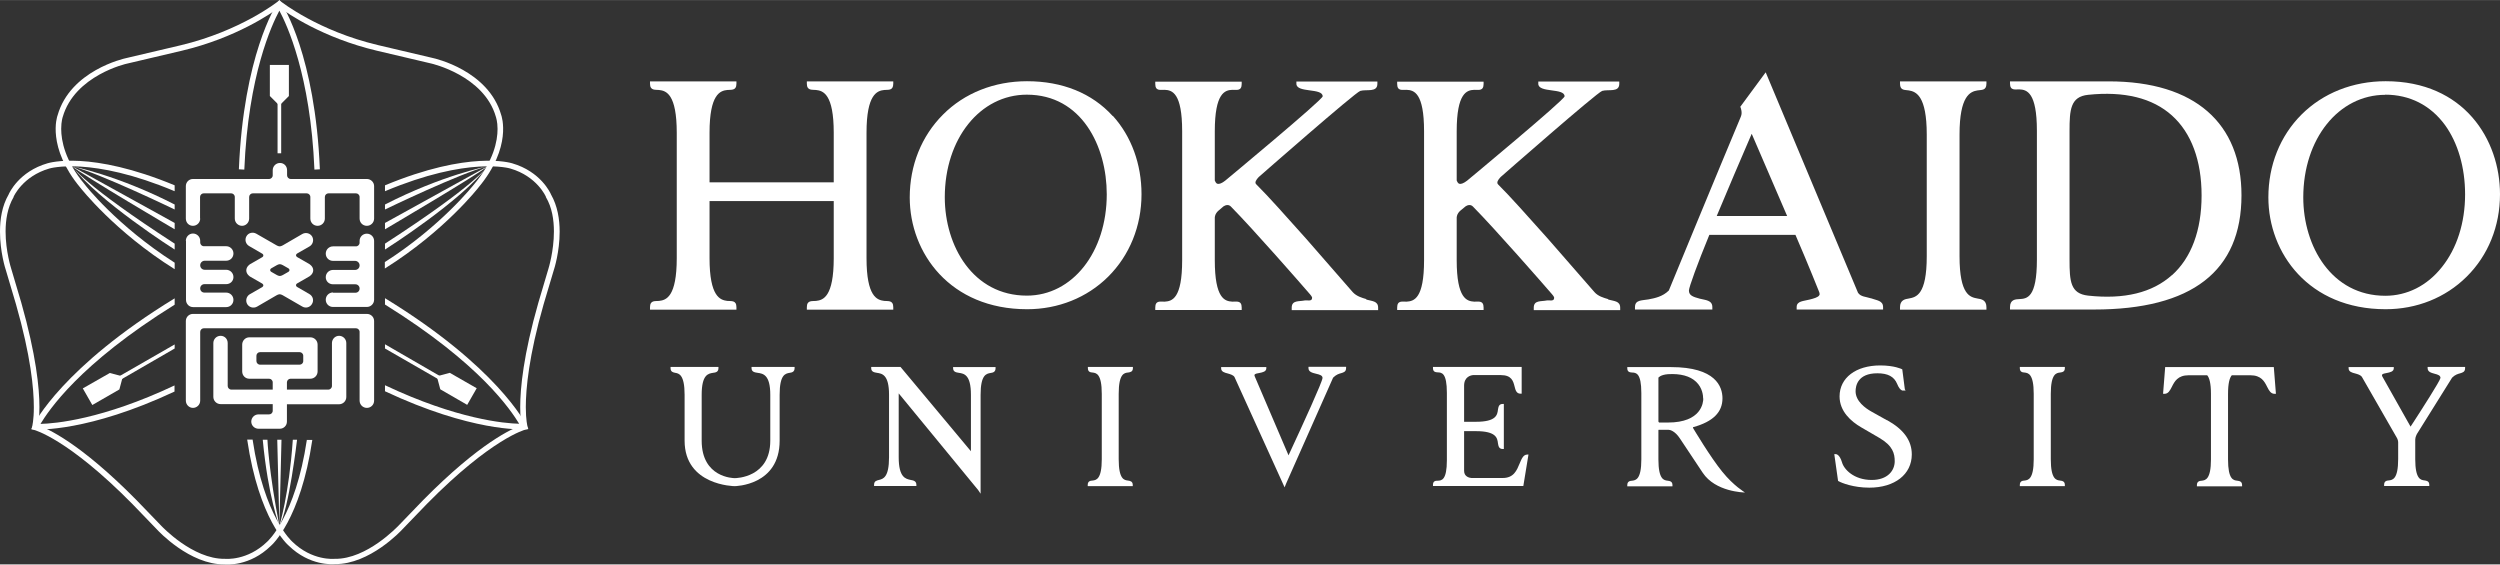 <?xml version="1.0" encoding="UTF-8"?><svg id="b" xmlns="http://www.w3.org/2000/svg" width="58.37mm" height="13.18mm" viewBox="0 0 165.46 37.35"><rect x="0" y="0" width="165.46" height="37.35" fill="#333333" stroke="none"/><g id="c"><g><path d="M25.48,17.76c3.95-2.48,6.17-5.33,6.19-5.36,2.24-2.68,1.53-4.72,1.5-4.8-.84-2.94-4.39-3.74-4.54-3.77l-3.61-.85C21.05,2.04,18.63,.12,18.6,.1l-.11-.09-.11,.09s-2.44,1.94-6.42,2.89l-3.61,.85c-.15,.03-3.7,.83-4.54,3.79-.03,.07-.73,2.1,1.51,4.79,.02,.02,2.26,2.9,6.24,5.39v-.43c-3.8-2.42-5.94-5.15-5.96-5.19-1.3-1.55-1.55-2.88-1.55-3.67,0-.49,.1-.78,.1-.78,.79-2.76,4.24-3.54,4.28-3.54l3.61-.85c3.58-.85,5.93-2.48,6.45-2.87,.52,.39,2.87,2.02,6.45,2.87l3.61,.85s3.49,.79,4.27,3.53c0,.01,.11,.3,.11,.8,0,.79-.25,2.11-1.55,3.66-.03,.03-2.14,2.74-5.91,5.15v.43Z" style="fill:#fff;"/><path d="M18.34,.23c-.09,.14-2.22,3.44-2.53,10.97l.36,.02c.26-6.27,1.83-9.61,2.32-10.52,.49,.91,2.06,4.25,2.32,10.52l.36-.02C20.86,3.67,18.73,.37,18.64,.23l-.15-.23-.15,.23Z" style="fill:#fff;"/><polygon points="18.49 6.98 17.86 6.35 17.86 4.29 19.12 4.29 19.12 6.35 18.49 6.98" style="fill:#fff;"/><rect x="18.37" y="6.6" width=".24" height="3.54" style="fill:#fff;"/><path d="M11.56,25.5c-4.78,2.26-7.94,2.53-8.88,2.55,.54-.88,2.54-3.95,8.88-7.89v-.42C4.15,24.27,2.28,28,2.2,28.15l-.12,.25,.27,.02c.15,0,3.48,.17,9.2-2.51v-.4Z" style="fill:#fff;"/><polygon points="8.13 24.91 7.9 25.77 6.11 26.8 5.48 25.7 7.27 24.68 8.13 24.91" style="fill:#fff;"/><polygon points="11.56 22.79 7.73 24.99 7.86 25.2 11.56 23.06 11.56 22.79" style="fill:#fff;"/><path d="M20.31,29.1c-.76,5.1-2.6,6.72-2.62,6.74-1.32,1.29-2.78,1.14-2.8,1.14h-.01s0,0,0,0c-2.13,.03-4.18-2.16-4.2-2.18l-1.64-1.7c-3.76-3.81-5.92-4.75-6.52-4.96,.04-.2,.09-.59,.09-1.2,0-1.26-.22-3.45-1.2-6.91l-.67-2.26s-.37-1.15-.37-2.45c0-.77,.13-1.6,.53-2.28h0s0-.02,0-.02c0-.01,.6-1.36,2.36-1.87,.03-.01,2.76-.83,8.3,1.5v-.39c-5.59-2.32-8.29-1.49-8.41-1.46-1.9,.55-2.54,1.97-2.58,2.07-.44,.76-.57,1.64-.57,2.46,0,1.33,.36,2.47,.39,2.55l.67,2.26c.98,3.42,1.18,5.59,1.18,6.81,0,.87-.11,1.26-.11,1.27l-.05,.18,.18,.05s2.23,.57,6.51,4.91l1.63,1.69c.08,.09,2.16,2.32,4.46,2.3,.13,.01,1.67,.14,3.07-1.23,.07-.06,1.96-1.72,2.74-7.01h-.37Z" style="fill:#fff;"/><path d="M25.48,25.49c4.78,2.26,7.94,2.53,8.88,2.55-.54-.88-2.54-3.95-8.88-7.89v-.42c7.41,4.53,9.28,8.26,9.36,8.41l.12,.25-.27,.02c-.15,0-3.48,.17-9.21-2.52v-.4Z" style="fill:#fff;"/><polygon points="28.91 24.9 29.14 25.76 30.92 26.79 31.55 25.69 29.77 24.67 28.91 24.9" style="fill:#fff;"/><polygon points="25.48 22.78 29.3 24.99 29.18 25.19 25.48 23.06 25.48 22.78" style="fill:#fff;"/><path d="M16.72,29.1c.76,5.1,2.6,6.72,2.62,6.74,1.32,1.29,2.78,1.14,2.8,1.14h.01s.01,0,.01,0c2.13,.03,4.17-2.16,4.2-2.18l1.64-1.7c3.76-3.81,5.92-4.75,6.52-4.96-.04-.2-.09-.59-.09-1.2,0-1.26,.21-3.45,1.2-6.91l.67-2.26s.36-1.15,.36-2.45c0-.77-.12-1.59-.53-2.28h0s0-.02,0-.02c0-.01-.59-1.36-2.35-1.87-.03-.01-2.76-.83-8.3,1.5v-.39c5.59-2.32,8.29-1.49,8.41-1.46,1.9,.55,2.54,1.97,2.58,2.07,.43,.75,.57,1.64,.57,2.46,0,1.33-.36,2.47-.39,2.55l-.67,2.25c-.98,3.42-1.18,5.59-1.18,6.81,0,.87,.11,1.26,.11,1.27l.05,.18-.19,.04s-2.23,.57-6.51,4.91l-1.63,1.69c-.08,.09-2.16,2.32-4.46,2.3-.13,.01-1.67,.14-3.07-1.23-.07-.06-1.96-1.71-2.74-7.01h.37Z" style="fill:#fff;"/><path d="M4.77,11s2.99,.58,6.79,2.53v.33s-5.05-2.44-6.79-2.86" style="fill:#fff;"/><path d="M4.77,11l6.79,3.75v.42s-6.09-3.58-6.79-4.17" style="fill:#fff;"/><path d="M4.77,11s.73,1.2,6.79,5.12v.39s-5.09-3.23-6.79-5.52" style="fill:#fff;"/><path d="M32.27,11s-2.99,.58-6.79,2.53v.33s5.05-2.44,6.79-2.86" style="fill:#fff;"/><path d="M32.27,11l-6.79,3.75v.42s6.09-3.58,6.79-4.17" style="fill:#fff;"/><path d="M32.27,11s-.73,1.2-6.79,5.12v.39s5.1-3.23,6.79-5.52" style="fill:#fff;"/><path d="M18.49,34.79s-.74-1.87-1.1-5.69h.31s.09,2.13,.79,5.69" style="fill:#fff;"/><polygon points="18.63 29.1 18.49 34.79 18.35 29.1 18.63 29.1" style="fill:#fff;"/><path d="M18.49,34.79s.63-1.99,.89-5.69h.28s-.54,4.62-1.17,5.69" style="fill:#fff;"/><path d="M13.25,14.46c0,.26-.21,.48-.48,.48s-.47-.21-.47-.48v-2.15c0-.26,.21-.47,.47-.47h5.04c.13,0,.24-.11,.24-.24v-.34c0-.26,.21-.48,.48-.48s.47,.21,.47,.48v.34c0,.13,.11,.24,.24,.24h5.04c.26,0,.48,.21,.48,.47v2.15c0,.26-.21,.48-.48,.48s-.48-.21-.48-.48v-1.43c0-.13-.11-.24-.24-.24h-1.82c-.13,0-.24,.11-.24,.24v1.43c0,.26-.21,.48-.48,.48s-.48-.21-.48-.48v-1.43c0-.13-.11-.24-.24-.24h-3.57c-.13,0-.24,.11-.24,.24v1.43c0,.26-.21,.48-.47,.48s-.48-.21-.48-.48v-1.43c0-.13-.11-.24-.24-.24h-1.82c-.13,0-.24,.11-.24,.24v1.43Z" style="fill:#fff;"/><path d="M12.3,26.51c0,.26,.21,.48,.47,.48s.48-.21,.48-.48v-4.55c0-.13,.11-.24,.24-.24h10.07c.13,0,.24,.11,.24,.24v4.55c0,.26,.21,.48,.48,.48s.48-.21,.48-.48v-5.27c0-.26-.21-.47-.48-.47H12.77c-.26,0-.47,.21-.47,.47v5.27Z" style="fill:#fff;"/><path d="M22.04,19.35c-.26,0-.48,.21-.48,.48s.21,.48,.48,.48h2.24c.26,0,.48-.21,.48-.48v-3.89c0-.26-.21-.48-.48-.48s-.48,.21-.48,.48v.12c0,.13-.11,.24-.24,.24h-1.52c-.26,0-.48,.21-.48,.48s.21,.48,.48,.48h1.46c.16,0,.3,.13,.3,.3s-.13,.3-.3,.3h-1.46c-.26,0-.48,.21-.48,.48s.21,.47,.48,.47h1.48c.15,0,.28,.12,.28,.28s-.12,.28-.28,.28h-1.48Z" style="fill:#fff;"/><path d="M12.3,15.93c0-.26,.21-.48,.47-.48s.48,.21,.48,.48v.12c0,.13,.11,.24,.24,.24h1.48c.26,0,.48,.21,.48,.48s-.21,.48-.48,.48h-1.42c-.16,0-.3,.13-.3,.3s.13,.3,.3,.3h1.42c.26,0,.48,.21,.48,.48s-.21,.47-.48,.47h-1.44c-.15,0-.28,.12-.28,.28s.12,.28,.28,.28h1.44c.26,0,.48,.21,.48,.48s-.21,.48-.48,.48h-2.19c-.26,0-.47-.21-.47-.48v-3.89Z" style="fill:#fff;"/><path d="M22.92,26.27c0,.26-.21,.48-.48,.48h-3.45v1.15c0,.26-.21,.47-.47,.47h-1.41c-.26,0-.48-.21-.48-.47s.21-.48,.48-.48h.7c.13,0,.24-.1,.24-.24v-.44h-3.45c-.26,0-.48-.21-.48-.48v-3.56c0-.26,.21-.48,.48-.48s.47,.21,.47,.48v2.84c0,.13,.11,.24,.24,.24h2.74v-.48c0-.13-.11-.24-.24-.24h-1.31c-.26,0-.47-.21-.47-.48v-1.78c0-.26,.21-.48,.47-.48h4.04c.26,0,.48,.21,.48,.48v1.78c0,.26-.21,.48-.48,.48h-1.31c-.13,0-.24,.11-.24,.24v.48h2.74c.13,0,.24-.11,.24-.24v-2.84c0-.26,.21-.48,.47-.48s.48,.21,.48,.48v3.56Zm-2.85-2.73c0-.13-.11-.24-.24-.24h-2.62c-.13,0-.24,.11-.24,.24v.35c0,.13,.11,.24,.24,.24h2.62c.13,0,.24-.1,.24-.24v-.35Z" style="fill:#fff;"/><path d="M17.01,20.29c-.23,.13-.52,.05-.65-.17-.13-.23-.05-.52,.17-.65l.82-.47s.08-.05,.08-.12-.08-.12-.08-.12l-.8-.46s-.25-.15-.25-.41,.25-.41,.25-.41l.8-.46s.08-.04,.08-.12-.08-.12-.08-.12l-.86-.5c-.23-.13-.31-.42-.18-.65,.13-.23,.42-.3,.65-.17l1.34,.77s.12,.07,.21,.07,.21-.07,.21-.07l1.29-.75c.23-.13,.52-.05,.65,.17,.13,.23,.05,.52-.17,.65l-.82,.47s-.08,.05-.08,.12,.08,.12,.08,.12l.8,.46s.26,.15,.26,.41-.26,.41-.26,.41l-.8,.46s-.08,.04-.08,.12,.08,.12,.08,.12l.81,.47c.23,.13,.31,.42,.17,.65-.13,.23-.42,.31-.65,.17l-1.28-.74s-.12-.07-.21-.07-.21,.07-.21,.07l-1.29,.75Zm.95-2.54s-.08,.04-.08,.12,.08,.12,.08,.12l.35,.2s.12,.07,.21,.07,.21-.07,.21-.07l.35-.2s.08-.04,.08-.12-.08-.12-.08-.12l-.35-.2s-.12-.07-.21-.07-.21,.07-.21,.07l-.35,.2Z" style="fill:#fff;"/><path d="M124.87,27.8l-1.02-.57c-.39-.22-1.04-.68-1.04-1.34,0-.36,.14-1.19,1.44-1.19,.7,0,1.11,.22,1.31,.7,.1,.25,.21,.39,.33,.44h.23s-.05-.08-.05-.08l-.17-1.32-.04-.02s-.48-.24-1.42-.24c-1.61,0-2.69,.82-2.69,2.05,0,1,.77,1.66,1.42,2.04l1.22,.71c.89,.52,1.01,1.04,1.01,1.54,0,.62-.47,1.24-1.52,1.24-1.2,0-1.85-.72-1.97-1.17-.16-.53-.38-.54-.42-.54h-.09s.25,1.77,.25,1.77l.03,.02c.21,.12,.99,.43,2.04,.43,1.68,0,2.81-.88,2.81-2.2,0-.92-.54-1.66-1.64-2.27" style="fill:#fff;"/><path d="M49.74,24.28v.08c0,.25,.21,.28,.4,.31,.36,.05,.84,.12,.84,1.45v3.04c0,2.45-2.26,2.48-2.35,2.48s-2.19-.03-2.19-2.48v-3.04c0-1.34,.44-1.4,.75-1.45,.17-.02,.36-.05,.36-.31v-.08h-3.17v.08c0,.25,.17,.28,.31,.31,.24,.04,.62,.11,.62,1.45v3.04c0,2.97,3.28,3.01,3.31,3.01,.03,0,2.98-.03,2.98-3.01v-3.04c0-1.34,.38-1.4,.66-1.45,.15-.02,.33-.06,.33-.31v-.08h-2.86Z" style="fill:#fff;"/><path d="M74.66,24.65c.13-.02,.32-.04,.32-.29v-.08h-2.98v.08c0,.26,.18,.28,.31,.29,.24,.03,.61,.07,.61,1.41v4.33c0,1.33-.37,1.38-.61,1.41-.14,.01-.32,.03-.32,.29v.08h2.98v-.08c0-.25-.19-.27-.32-.29-.24-.03-.61-.07-.61-1.41v-4.33c0-1.34,.37-1.38,.61-1.41" style="fill:#fff;"/><path d="M136.34,24.65c.14-.02,.32-.04,.32-.29v-.08h-2.98v.08c0,.26,.18,.28,.31,.29,.24,.03,.61,.07,.61,1.41v4.33c0,1.33-.37,1.38-.61,1.41-.13,.01-.31,.03-.31,.29v.08h2.98v-.08c0-.25-.18-.27-.32-.29-.24-.03-.61-.07-.61-1.41v-4.33c0-1.34,.37-1.38,.61-1.41" style="fill:#fff;"/><path d="M86.6,24.28v.08c0,.25,.26,.31,.5,.37,.27,.06,.43,.12,.43,.28,0,.23-1.26,2.99-2.25,5.12l-2.23-5.21c-.03-.05-.03-.1-.02-.12,.03-.07,.19-.1,.32-.12,.21-.04,.46-.09,.46-.31v-.08h-2.99v.08c0,.23,.23,.29,.43,.34,.17,.05,.36,.1,.45,.23l3.32,7.31,.1-.25c.32-.72,3.1-6.98,3.11-7.01,.21-.21,.39-.26,.54-.3,.16-.05,.32-.09,.32-.34v-.08h-2.48Z" style="fill:#fff;"/><path d="M160.67,24.28v.08c0,.25,.24,.31,.46,.37,.24,.06,.39,.12,.39,.28-.03,.2-1.26,2.11-1.79,2.93,0,0-.11,.17-.19,.29-.12-.22-1.87-3.32-1.87-3.32-.02-.03-.02-.06-.02-.08,0-.01,0-.02,0-.03,.04-.07,.19-.1,.32-.12,.2-.04,.46-.09,.46-.31v-.08h-2.99v.08c0,.23,.23,.29,.43,.34,.18,.05,.36,.1,.45,.23l2.33,4.06s.07,.14,.07,.26v1.12c0,1.33-.37,1.38-.61,1.41-.13,.01-.32,.03-.32,.29v.08h2.99v-.08c0-.25-.19-.27-.32-.29-.24-.03-.61-.07-.61-1.41v-1.29c0-.18,.11-.36,.11-.37l2.33-3.73c.2-.2,.39-.25,.54-.29,.16-.05,.32-.09,.32-.34v-.08h-2.48Z" style="fill:#fff;"/><path d="M63.08,24.28v.08c0,.25,.2,.28,.38,.31,.34,.05,.8,.12,.8,1.45v3.74s-4.66-5.58-4.66-5.58h-1.94s0,.08,0,.08c0,.25,.21,.28,.38,.31,.34,.05,.8,.12,.8,1.45v4.14c0,1.34-.39,1.43-.67,1.5-.15,.04-.32,.07-.32,.32v.08h2.8v-.08c0-.25-.2-.29-.37-.32-.34-.07-.8-.16-.8-1.5v-4.23l5.26,6.4,.16,.24v-.04h0s0-.27,0-.27v-6.23c0-1.34,.38-1.4,.66-1.45,.15-.02,.33-.06,.33-.31v-.08h-2.8Z" style="fill:#fff;"/><path d="M101.08,30.08c-.26,0-.37,.27-.5,.58-.19,.46-.39,.97-1.12,.97h-2.08c-.12-.01-.48-.08-.48-.47v-2.63h.79c1.34,0,1.41,.46,1.45,.8,.03,.18,.06,.38,.31,.38h.08v-2.98h-.08c-.25,0-.28,.2-.31,.38-.04,.34-.11,.8-1.45,.8h-.79v-2.39c0-.6,.46-.69,.6-.7h1.83c.72,0,.82,.4,.91,.75,.06,.24,.12,.48,.39,.48h.08v-1.77h-5.87v.08c0,.26,.18,.27,.32,.28,.26,.01,.6,.03,.6,1.36v4.45c0,1.33-.35,1.35-.6,1.36-.14,0-.32,.01-.32,.27v.08h5.98l.34-2.08h-.1Z" style="fill:#fff;"/><path d="M150.51,24.29h-2.11s-2.99,0-2.99,0h0s-2.11,0-2.11,0l-.14,1.77h.09c.26,0,.37-.23,.49-.46,.18-.36,.39-.77,1.12-.77h1.22c.14,.16,.25,.51,.25,1.24v4.33c0,1.33-.37,1.38-.61,1.41-.13,.01-.32,.03-.32,.29v.08h2.99v-.08c0-.25-.18-.27-.32-.29-.25-.03-.61-.07-.61-1.41v-4.33c0-.73,.11-1.08,.25-1.24h1.22c.73,0,.94,.41,1.12,.77,.12,.24,.24,.46,.49,.46h.09l-.14-1.77Z" style="fill:#fff;"/><path d="M113.99,31.22c-.8-.98-1.9-2.84-1.91-2.85-.04-.06-.04-.09-.03-.09,0-.02,.02-.02,.03-.02,1.29-.36,1.92-.98,1.92-1.9,0-.77-.44-2.07-3.41-2.07h-1s-.11,0-.11,0h-1.78v.08c0,.26,.19,.27,.32,.28,.26,.01,.61,.03,.61,1.36v4.39c0,1.33-.37,1.38-.61,1.41-.13,.01-.32,.03-.32,.29v.08h2.99v-.08c0-.25-.18-.27-.32-.29-.24-.03-.61-.07-.61-1.41v-1.92s0-.03,.01-.04h.66c.09,0,.42,.07,.75,.57l1.51,2.27c.84,1.27,2.72,1.31,2.8,1.31,0,0-.76-.45-1.49-1.36m-1.27-4.86c0,.27-.12,1.59-2.34,1.59h-.58s-.05-.04-.05-.07v-2.9s.13-.19,.63-.23c.83-.05,1.46,.12,1.86,.5,.44,.41,.47,.95,.47,1.11" style="fill:#fff;"/><path d="M73.64,7.67c-1.37-1.51-3.33-2.3-5.67-2.3-2.16,0-4.14,.78-5.56,2.21-1.42,1.42-2.2,3.36-2.2,5.48,0,3.68,2.67,7.4,7.77,7.4,2.05,0,3.96-.76,5.36-2.15,1.42-1.41,2.21-3.35,2.21-5.46,0-1.99-.67-3.83-1.89-5.18m-5.7-1.41c3.63,0,5.29,3.42,5.29,6.59,0,3.83-2.27,6.71-5.29,6.71-3.56,0-5.43-3.28-5.43-6.51,0-3.88,2.34-6.79,5.43-6.79" style="fill:#fff;"/><path d="M157.89,5.37c-2.16,0-4.14,.78-5.57,2.21-1.42,1.42-2.19,3.36-2.19,5.48,0,3.68,2.67,7.4,7.76,7.4,2.06,0,3.96-.76,5.36-2.15,1.43-1.41,2.21-3.35,2.21-5.46,0-3.6-2.37-7.48-7.57-7.48m-.03,.89c1.63,0,3,.7,3.96,2.01,.86,1.19,1.33,2.82,1.33,4.59,0,1.87-.54,3.58-1.55,4.83-.97,1.22-2.3,1.88-3.73,1.88-3.56,0-5.43-3.28-5.43-6.51,0-3.88,2.34-6.79,5.43-6.79" style="fill:#fff;"/><path d="M123.83,19.74c-.34-.11-.68-.1-.86-.37l-6.11-14.59-1.68,2.28,.03,.08s.12,.32,.01,.56c0,0,0,.02-.01,.03-1.47,3.5-4.74,11.44-4.76,11.49-.41,.41-.93,.51-1.35,.59-.44,.08-.89,.02-.89,.51v.16h5.12v-.16c0-.47-.47-.46-.84-.56-.44-.12-.71-.21-.71-.54,0-.21,.57-1.78,1.35-3.68h5.7c.86,1.99,1.55,3.73,1.55,3.73,.03,.07,.05,.13,.05,.18,0,.03,0,.05-.02,.08-.07,.14-.36,.22-.64,.29-.41,.11-.86,.09-.86,.5v.16h5.72v-.16c0-.44-.42-.44-.82-.59m-7.87-10.87c.52,1.21,1.46,3.39,2.34,5.43h-4.66c.73-1.75,1.57-3.72,2.31-5.43" style="fill:#fff;"/><path d="M139.58,5.38h-6.55v.14c0,.5,.36,.38,.62,.39,.49,.02,1.16,.19,1.16,2.74v8.53c0,2.55-.67,2.58-1.16,2.61-.26,.01-.62,.03-.62,.53v.16h5.56c6.48,0,9.76-2.54,9.76-7.56,0-4.75-3.06-7.54-8.78-7.54m4.18,12.82c-1.3,1.17-3.16,1.62-5.55,1.36-1.17-.13-1.23-.94-1.23-2.38V8.66c0-1.4,.06-2.27,1.23-2.39,2.39-.25,4.26,.21,5.55,1.37,1.28,1.15,1.96,2.98,1.96,5.29s-.68,4.13-1.96,5.28" style="fill:#fff;"/><path d="M130.87,5.98c.26-.05,.6,.03,.6-.45v-.15h-5.72v.15c0,.48,.33,.4,.59,.45,.47,.08,1.18,.35,1.18,2.92v8.06c0,2.57-.71,2.7-1.18,2.79-.26,.04-.59,.1-.59,.58v.16h5.72v-.16c0-.48-.33-.54-.6-.58-.47-.09-1.18-.22-1.18-2.79V8.9c0-2.57,.71-2.84,1.18-2.92" style="fill:#fff;"/><path d="M58.52,5.95c.26-.03,.6,.07,.6-.42v-.15h-5.72v.15c0,.48,.35,.39,.61,.42,.47,.05,1.17,.27,1.17,2.83v3.28h-8.22v-3.28c0-2.56,.71-2.78,1.17-2.83,.25-.03,.61,.07,.61-.42v-.15h-5.72v.15c0,.48,.35,.39,.6,.42,.47,.05,1.17,.27,1.17,2.83v8.3c0,2.56-.7,2.78-1.17,2.83-.25,.03-.6-.07-.6,.42v.16h5.72v-.16c0-.49-.35-.39-.61-.42-.46-.06-1.17-.27-1.17-2.83v-3.78h8.22v3.78c0,2.56-.7,2.78-1.17,2.83-.26,.03-.61-.07-.61,.42v.16h5.72v-.16c0-.49-.35-.39-.6-.42-.47-.06-1.17-.27-1.17-2.83V8.78c0-2.56,.71-2.78,1.17-2.83" style="fill:#fff;"/><path d="M90.43,19.79c-.31-.09-.65-.19-.9-.46l-3.08-3.53c-1.31-1.47-2.56-2.87-3.3-3.6-.04-.04-.06-.07-.06-.12,0-.14,.17-.32,.23-.38,0,0,6.37-5.59,6.71-5.69,.42-.12,1.13,.12,1.13-.47v-.15h-5.36v.15c0,.62,1.74,.26,1.74,.83,0,.23-6.45,5.58-6.45,5.58-.21,.17-.4,.24-.51,.21-.11-.03-.16-.17-.18-.22h0s0-3.26,0-3.26c0-2.55,.68-2.72,1.16-2.74,.26-.01,.62,.11,.62-.39v-.15h-5.72v.15c0,.5,.36,.38,.62,.39,.49,.02,1.16,.19,1.16,2.74v8.54c0,2.55-.67,2.71-1.16,2.74-.26,.01-.62-.11-.62,.39v.16h5.72v-.16c0-.5-.36-.38-.62-.39-.49-.03-1.16-.19-1.16-2.74v-2.83s0-.25,.25-.46l.33-.28c.13-.08,.33-.15,.49,.02,1.49,1.51,4.67,5.15,5.23,5.8,.16,.18,.14,.24,.14,.24,0,.26-.33,.14-.49,.17-.38,.08-.86-.03-.86,.48v.16h5.72v-.16c0-.45-.4-.43-.79-.54" style="fill:#fff;"/><path d="M106.43,19.79c-.31-.09-.66-.19-.9-.46l-3.08-3.53c-1.31-1.47-2.56-2.87-3.3-3.6-.04-.04-.05-.07-.05-.12,0-.14,.17-.32,.23-.38,0,0,6.37-5.59,6.71-5.69,.42-.12,1.13,.12,1.13-.47v-.15h-5.36v.15c0,.62,1.74,.26,1.74,.83,0,.23-6.45,5.58-6.45,5.58-.22,.17-.4,.24-.51,.21-.11-.03-.16-.17-.18-.22h0s0-3.26,0-3.26c0-2.55,.68-2.72,1.16-2.74,.26-.01,.62,.11,.62-.39v-.15h-5.72v.15c0,.5,.36,.38,.62,.39,.49,.02,1.16,.19,1.16,2.74v8.54c0,2.55-.67,2.71-1.16,2.74-.26,.01-.62-.11-.62,.39v.16h5.72v-.16c0-.5-.36-.38-.62-.39-.48-.03-1.16-.19-1.16-2.74v-2.83s0-.25,.25-.46l.34-.28c.12-.08,.33-.15,.49,.02,1.49,1.51,4.67,5.15,5.23,5.8,.16,.18,.14,.24,.14,.24,0,.26-.33,.14-.49,.17-.38,.08-.86-.03-.86,.48v.16h5.72v-.16c0-.45-.4-.43-.79-.54" style="fill:#fff;"/></g></g></svg>